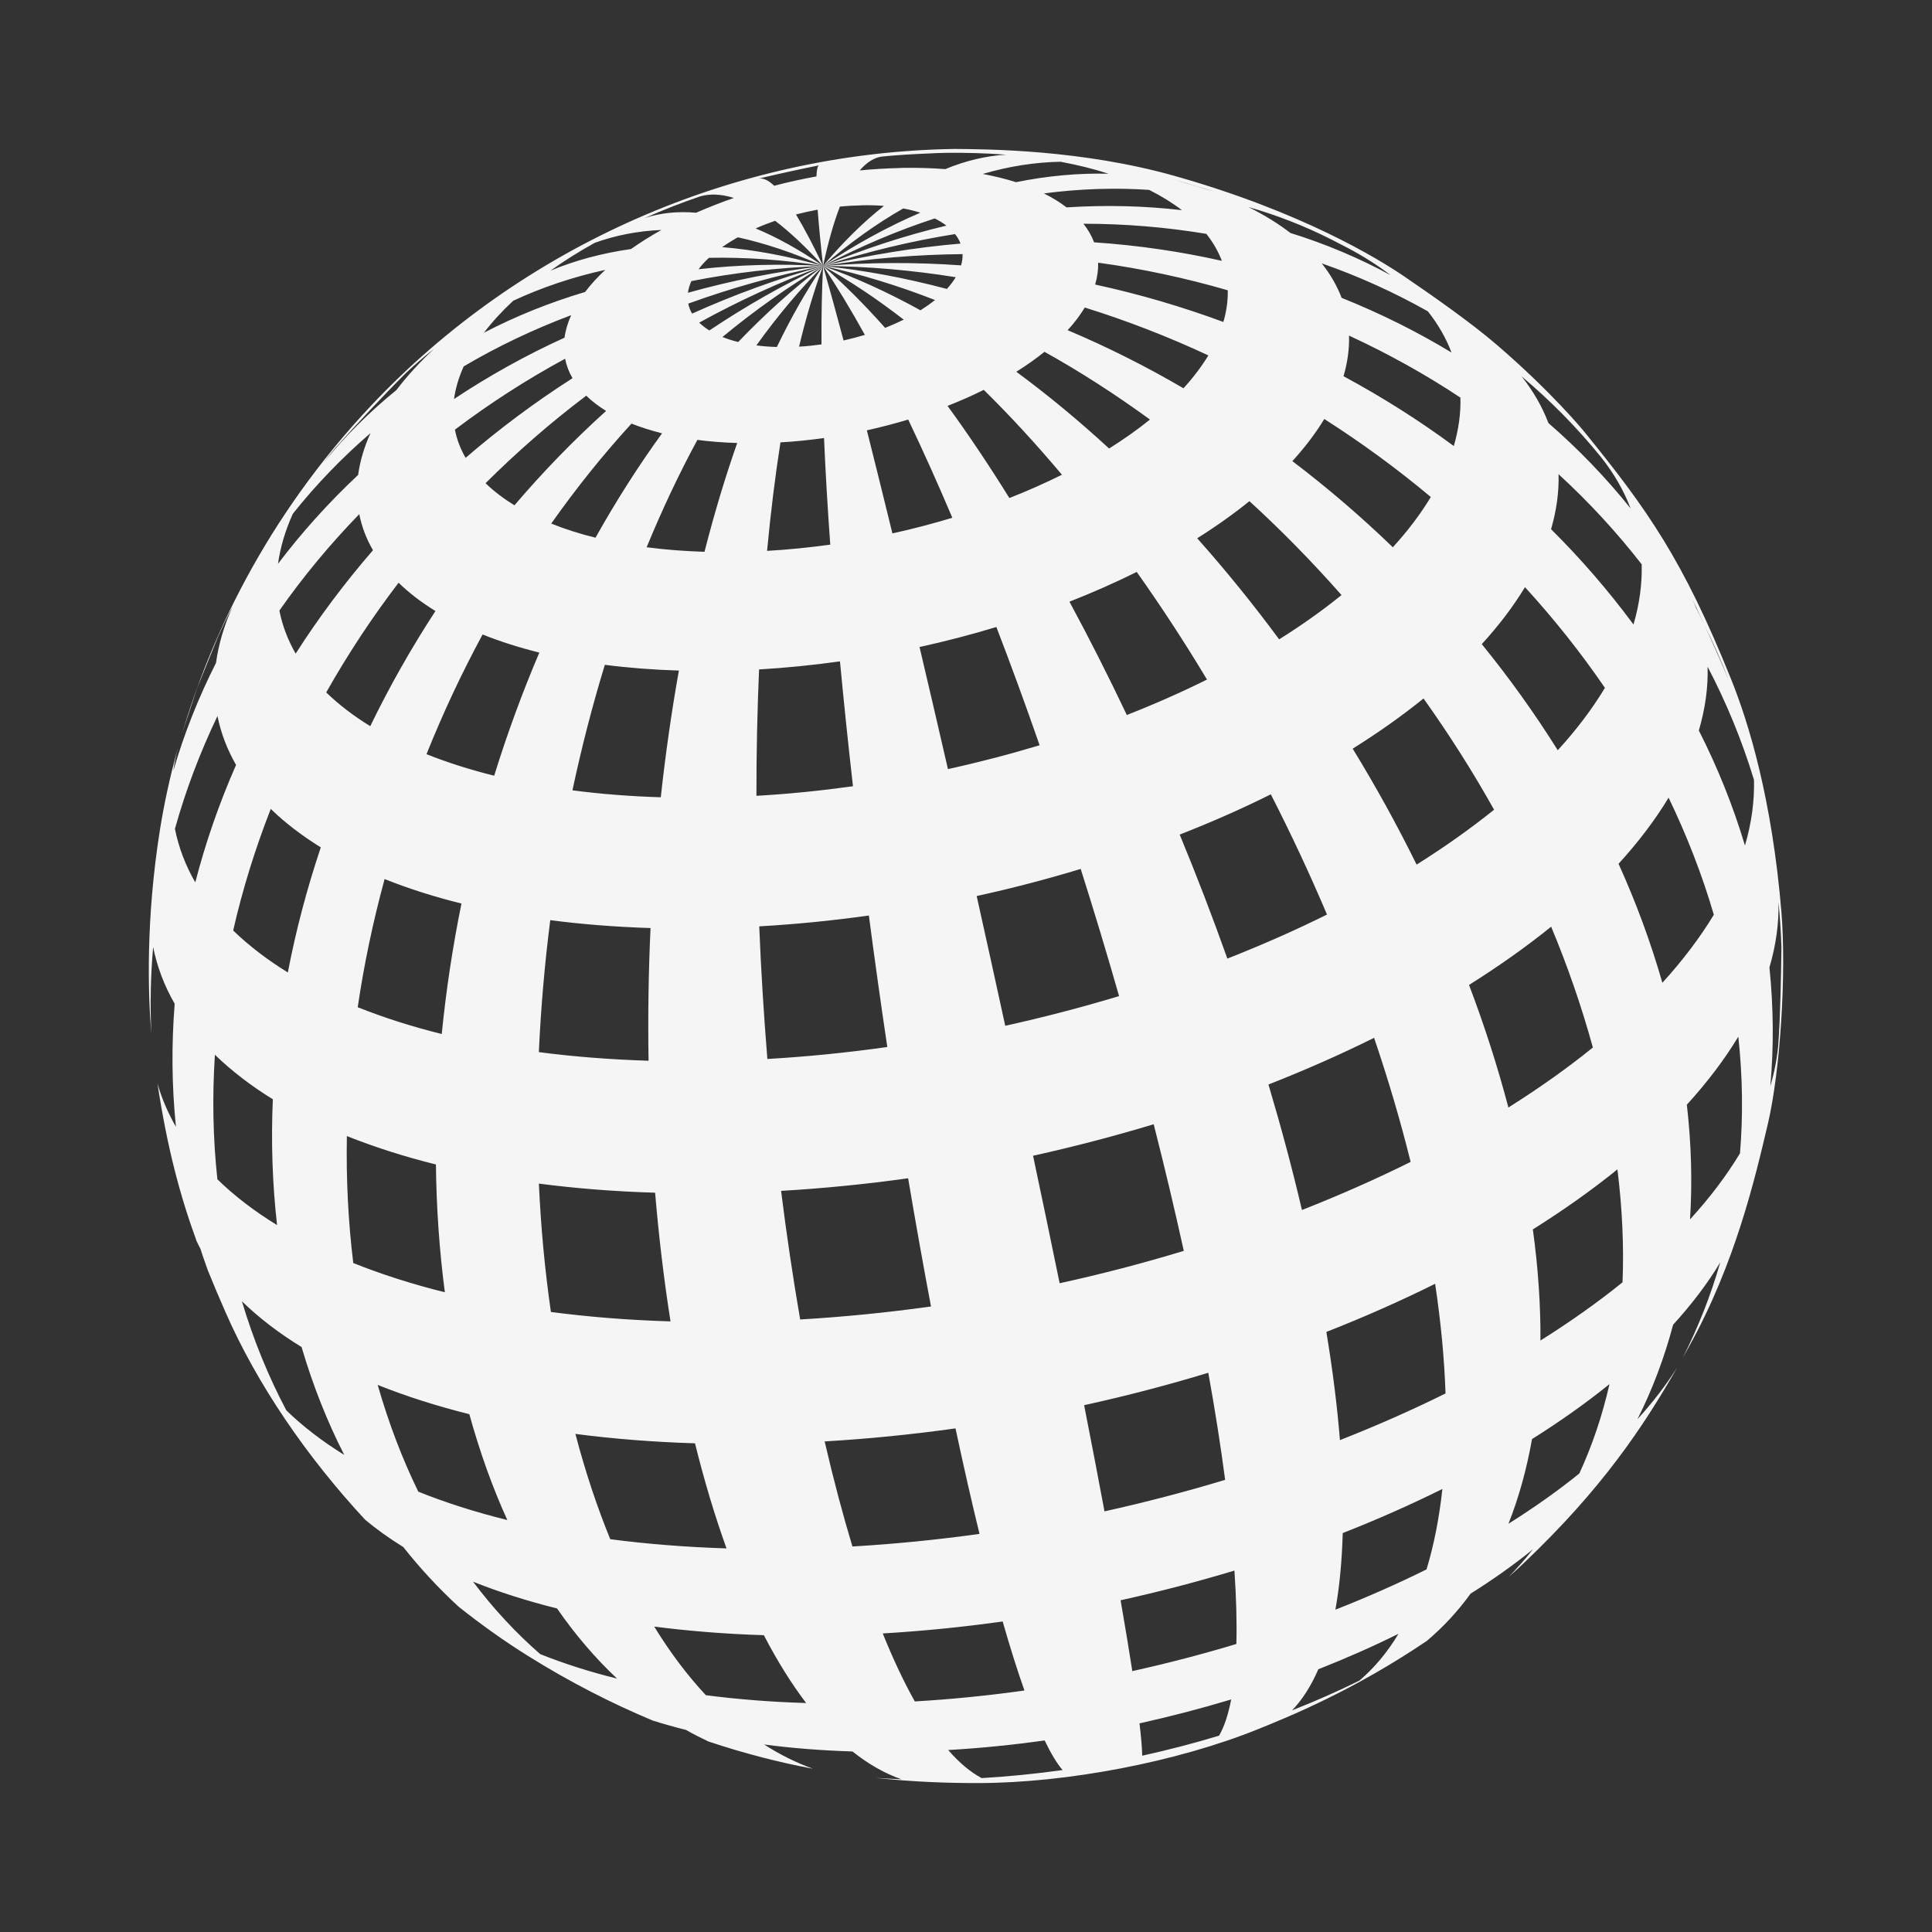 <svg xmlns="http://www.w3.org/2000/svg" xmlns:xlink="http://www.w3.org/1999/xlink" version="1.1" x="0px" y="0px" viewBox="0 0 120 120" enable-background="new 0 0 120 120" xml:space="preserve" fill="#F5F5F5"><rect x="0" y="0" width="120" height="120" fill="#333333" stroke="none"/><path d="M110.646,56.633c-0.581-6.983-2.023-11.726-3.134-14.471c-2.974-7.384-5.164-10.492-9.123-15.363  c-0.02-0.025-1.957-2.399-5.396-5.362c-1.636-1.408-4-3.058-5.778-4.272c-1.665-1.13-6.379-4.009-14.243-6.234  c-5.739-1.625-11.547-1.666-13.733-1.68c-0.538,0.008-1.077,0.104-1.614,0.283c0.37-0.015,0.74-0.036,1.109-0.041  c1.308-0.015,2.562,0.024,3.756,0.114c-1.249,0.074-2.507,0.372-3.776,0.897c-0.823-0.064-1.69-0.089-2.592-0.079  c-0.081,0.001-0.161,0.007-0.242,0.009c-0.811,0.565-1.612,1.336-2.396,2.32c0.029,0,0.058-0.004,0.086-0.005  c0.466-0.01,0.912,0.005,1.333,0.04c-1.274,1.001-2.533,2.24-3.781,3.727c1.655-1.433,3.32-2.622,4.98-3.568  c0.382,0.069,0.733,0.159,1.061,0.263c-2.007,0.862-4.024,1.962-6.041,3.306c2.319-1.219,4.639-2.201,6.938-2.949  c0.268,0.134,0.511,0.282,0.724,0.446c-2.532,0.604-5.095,1.432-7.662,2.503c2.75-0.892,5.491-1.546,8.197-1.978  c0.149,0.183,0.263,0.381,0.342,0.59c-2.815,0.243-5.67,0.699-8.539,1.388c2.914-0.466,5.808-0.709,8.667-0.733  c0.005,0.223-0.024,0.456-0.094,0.699c-2.83-0.204-5.694-0.193-8.574,0.035c2.765,0.024,5.521,0.263,8.242,0.699  c-0.149,0.248-0.332,0.491-0.55,0.729c-2.542-0.674-5.109-1.16-7.691-1.427c2.329,0.505,4.653,1.219,6.953,2.116  c-0.273,0.218-0.575,0.431-0.902,0.639c-2.007-1.11-4.029-2.032-6.051-2.755c1.665,0.921,3.34,2.042,5.01,3.335  c-0.367,0.179-0.753,0.352-1.155,0.511c-1.298-1.462-2.587-2.75-3.855-3.846c0.842,1.244,1.709,2.681,2.597,4.282  c-0.431,0.129-0.872,0.243-1.323,0.347c-0.456-1.714-0.882-3.266-1.273-4.628c-0.075,1.447-0.109,3.078-0.099,4.872  c-0.461,0.064-0.927,0.114-1.393,0.139c0.441-1.839,0.941-3.519,1.492-5.01c-1.021,1.501-1.982,3.187-2.87,5.03  c-0.451-0.01-0.872-0.045-1.273-0.099c1.303-1.814,2.686-3.464,4.143-4.931c-1.844,1.393-3.603,2.979-5.273,4.723  c-0.352-0.089-0.679-0.193-0.976-0.312c1.987-1.646,4.074-3.122,6.25-4.411c-2.448,1.149-4.807,2.493-7.063,4.004  c-0.243-0.149-0.456-0.313-0.634-0.486c2.458-1.353,5.03-2.533,7.697-3.519c-2.815,0.793-5.536,1.789-8.138,2.958  c-0.114-0.193-0.193-0.401-0.238-0.62c2.681-0.971,5.476-1.759,8.375-2.339c-2.904,0.352-5.709,0.912-8.396,1.665  c0.035-0.238,0.104-0.476,0.213-0.724c2.617-0.515,5.347-0.837,8.182-0.941c-2.681-0.149-5.263-0.075-7.731,0.203  c0.179-0.243,0.396-0.481,0.645-0.709c2.26-0.044,4.628,0.119,7.087,0.506c-2.181-0.615-4.272-1.001-6.264-1.17  c0.297-0.213,0.624-0.416,0.971-0.609c1.675,0.367,3.444,0.957,5.293,1.779c-1.472-1.011-2.87-1.784-4.188-2.33  c0.387-0.173,0.793-0.332,1.209-0.476c0.927,0.704,1.918,1.635,2.979,2.805c-0.62-1.304-1.18-2.369-1.685-3.197  c0.436-0.114,0.892-0.213,1.348-0.297c0.069,0.927,0.178,2.086,0.337,3.494c0.312-1.472,0.664-2.701,1.045-3.688  c0.438-0.042,0.879-0.067,1.317-0.074c0.784-0.984,1.585-1.755,2.396-2.32c-0.827,0.02-1.653,0.068-2.479,0.149  c0.436-0.516,0.902-0.798,1.387-0.863c0.944-0.092,1.89-0.149,2.836-0.187c0.537-0.179,1.076-0.275,1.614-0.283  c-13.653,0.218-26.835,6.021-36.163,15.914C16.4,32.25,13.029,39.785,11.315,45.543l0.933-2.819l1.293-3.177  c0.288-0.639,0.59-1.273,0.917-1.893c-0.545,1.204-0.887,2.379-1.041,3.519c-1.09,2.151-1.978,4.391-2.651,6.701  c0.068-0.514,0.182-1.036,0.322-1.56c-0.555,1.983-0.913,3.731-1.14,5.14C9.047,57.078,9.19,61.691,9.401,64.226  c-0.083-1.813-0.048-3.617,0.111-5.404c0.248,1.229,0.694,2.409,1.338,3.524c-0.203,2.537-0.184,5.095,0.079,7.646  c-0.494-0.862-0.879-1.759-1.148-2.687c0.603,3.946,1.371,6.877,2.434,9.792c0.081,0.155,0.148,0.314,0.236,0.467  c0.139,0.458,0.307,0.898,0.461,1.348c0.344,0.854,0.713,1.723,1.114,2.634c1.959,4.452,5,8.906,8.654,12.848  c0.717,0.595,1.5,1.161,2.363,1.69c1.061,1.34,2.211,2.576,3.439,3.708c1.391,1.106,2.825,2.13,4.287,3.044  c2.671,1.67,5.267,2.981,7.764,4.027c0.667,0.21,1.356,0.406,2.074,0.585c0.458,0.261,0.925,0.496,1.396,0.719  c2.272,0.759,4.445,1.309,6.488,1.692c-1.036-0.375-2.047-0.873-3.028-1.505c1.735,0.229,3.563,0.373,5.486,0.432  c0.986,0.788,2.007,1.368,3.038,1.726c-0.554-0.016-1.085-0.053-1.62-0.086c2.369,0.255,4.516,0.326,6.376,0.324  c5.526-0.006,12.346-1.313,17.375-3.34c1.881-0.76,5.946-2.401,10.512-5.496c0.999-0.845,1.909-1.821,2.712-2.931  c1.397-0.877,2.691-1.794,3.871-2.751c-0.472,0.601-0.974,1.165-1.497,1.706c0.31-0.277,0.618-0.555,0.926-0.847  c4.885-4.646,7.413-8.451,9.537-12.163c-0.691,1.094-1.518,2.171-2.474,3.222c0.922-1.834,1.665-3.796,2.215-5.868  c1.149-1.263,2.136-2.557,2.929-3.875c-0.59,2.06-1.372,4.029-2.32,5.907c0.128-0.228,0.256-0.455,0.382-0.683  c2.858-5.145,4.083-10.373,4.896-13.832C110.577,66.51,110.962,60.479,110.646,56.633z M47.38,11.032  c1.045-0.248,2.448-0.555,3.504-0.763c-0.099,0.015-0.154,0.243-0.174,0.689c-0.887,0.159-1.764,0.352-2.622,0.58  c-0.387-0.367-0.719-0.505-0.996-0.436L47.38,11.032z M105.127,37.241c0.244,0.514,0.493,1.045,0.748,1.598  c0.551,1.121,1.068,2.265,1.516,3.45c-0.425-1.042-0.969-2.262-1.516-3.45c-0.183-0.37-0.353-0.747-0.546-1.11  C105.269,37.565,105.197,37.403,105.127,37.241c-0.13-0.299-0.269-0.596-0.423-0.885C104.858,36.646,104.997,36.942,105.127,37.241z   M99.451,28.403c0.793,1.001,1.407,2.062,1.829,3.177c-1.531-1.913-3.241-3.688-5.104-5.303c-0.387-1.021-0.947-1.992-1.671-2.904  C96.31,24.889,97.965,26.569,99.451,28.403z M101.969,35.053c0.029,1.205-0.133,2.454-0.51,3.737  c-1.542-2.086-3.257-4.069-5.12-5.921c0.343-1.175,0.496-2.314,0.466-3.416C98.688,31.183,100.418,33.056,101.969,35.053z   M94.719,36.47c1.809,1.978,3.474,4.074,4.966,6.254c-0.798,1.323-1.779,2.617-2.93,3.875c-1.427-2.28-3.003-4.48-4.718-6.591  C93.088,38.859,93.99,37.675,94.719,36.47z M57.114,40.188c1.625-0.357,3.221-0.773,4.772-1.244c0.912,2.369,1.81,4.822,2.686,7.345  c-1.854,0.56-3.757,1.056-5.693,1.481C58.283,45.178,57.693,42.641,57.114,40.188z M57.827,81.148  c-2.696,0.375-5.412,0.648-8.127,0.807c-0.451-2.612-0.848-5.282-1.185-7.988c2.637-0.153,5.273-0.417,7.89-0.783  C56.861,75.875,57.332,78.541,57.827,81.148z M67.124,53.97c0.827,2.606,1.626,5.248,2.384,7.9c-2.3,0.693-4.669,1.313-7.071,1.843  c-0.585-2.695-1.18-5.392-1.774-8.058C62.862,55.174,65.023,54.609,67.124,53.97z M71.658,69.829  c0.675,2.646,1.299,5.277,1.869,7.864c-2.508,0.764-5.09,1.438-7.711,2.012c-0.531-2.597-1.086-5.247-1.651-7.919  C66.718,71.221,69.221,70.566,71.658,69.829z M69.989,44.41c-1.15-2.423-2.34-4.777-3.564-7.037  c1.453-0.571,2.851-1.189,4.179-1.849c1.511,2.13,2.974,4.366,4.365,6.685C73.389,42.992,71.724,43.731,69.989,44.41z   M71.426,26.059c-0.772,0.625-1.621,1.224-2.537,1.799c-1.879-1.729-3.806-3.325-5.764-4.768c0.634-0.396,1.219-0.808,1.749-1.239  C67.109,23.095,69.295,24.507,71.426,26.059z M66.312,20.508c0.421-0.456,0.777-0.927,1.065-1.407  c2.622,0.817,5.189,1.814,7.677,2.974c-0.422,0.694-0.941,1.377-1.546,2.042C71.173,22.753,68.77,21.544,66.312,20.508z   M74.36,33.433c1.169-0.734,2.254-1.507,3.245-2.305c1.998,1.828,3.911,3.781,5.72,5.833c-1.18,0.952-2.473,1.874-3.876,2.75  C77.834,37.521,76.129,35.42,74.36,33.433z M80.271,28.641c0.779-0.853,1.443-1.725,1.982-2.617c2.315,1.476,4.53,3.097,6.617,4.846  c-0.64,1.065-1.433,2.107-2.359,3.122C84.539,32.085,82.452,30.296,80.271,28.641z M83.449,23.368  c0.252-0.868,0.366-1.71,0.342-2.523c2.424,1.12,4.737,2.404,6.918,3.851c0.029,0.966-0.109,1.972-0.411,3.008  C88.138,26.108,85.848,24.661,83.449,23.368z M88.688,19.338c0.634,0.803,1.13,1.66,1.467,2.557  c-2.151-1.303-4.436-2.438-6.824-3.395c-0.287-0.753-0.699-1.467-1.234-2.141C84.4,17.163,86.605,18.164,88.688,19.338z   M82.671,14.863l1.036,0.535c0.981,0.521,1.868,1.081,2.661,1.69c-1.963-1.065-4.045-1.943-6.215-2.617  c-0.764-0.585-1.636-1.125-2.611-1.611C79.32,13.367,81.035,14.036,82.671,14.863z M75.985,19.998  c-2.577-0.952-5.238-1.735-7.964-2.324c0.139-0.471,0.197-0.922,0.188-1.358c2.751,0.376,5.441,0.957,8.049,1.714  C76.273,18.665,76.184,19.324,75.985,19.998z M67.957,15.051c-0.154-0.406-0.377-0.792-0.664-1.154c2.611,0,5.164,0.218,7.637,0.629  c0.416,0.53,0.738,1.085,0.961,1.675C73.324,15.622,70.667,15.235,67.957,15.051z M74.315,11.567  c0.376,0.104,0.753,0.213,1.125,0.337l-2.448-0.723C73.442,11.305,73.885,11.434,74.315,11.567z M71.377,11.795  c0.758,0.382,1.441,0.803,2.036,1.259c-2.324-0.268-4.718-0.332-7.166-0.173c-0.411-0.317-0.883-0.604-1.408-0.867  C67.069,11.721,69.25,11.652,71.377,11.795z M65.87,10.046c1.066,0.198,2.062,0.446,2.983,0.744  c-1.873-0.045-3.796,0.129-5.749,0.525c-0.639-0.203-1.328-0.372-2.062-0.511C62.679,10.324,64.29,10.076,65.87,10.046z   M61.103,24.215c1.646,1.616,3.267,3.384,4.856,5.272c-1.04,0.516-2.131,1.002-3.265,1.447c-1.265-2.036-2.548-3.954-3.841-5.724  C59.636,24.904,60.39,24.572,61.103,24.215z M56.41,26.059c0.907,1.902,1.829,3.945,2.741,6.1c-1.209,0.367-2.458,0.694-3.722,0.971  c-0.55-2.25-1.081-4.395-1.586-6.402C54.715,26.534,55.572,26.312,56.41,26.059z M53.967,56.864  c0.356,2.706,0.738,5.442,1.145,8.167c-2.468,0.348-4.956,0.6-7.449,0.744c-0.223-2.746-0.396-5.502-0.505-8.238  C49.432,57.409,51.707,57.181,53.967,56.864z M48.476,27.476c0.902-0.05,1.809-0.144,2.706-0.268  c0.089,2.081,0.218,4.296,0.387,6.621c-1.298,0.178-2.612,0.312-3.925,0.386C47.866,31.856,48.144,29.602,48.476,27.476z   M47.147,41.58c1.68-0.099,3.36-0.268,5.025-0.501c0.238,2.513,0.506,5.11,0.808,7.756c-1.987,0.277-3.99,0.48-5.997,0.595  C46.979,46.754,47.038,44.127,47.147,41.58z M43.316,27.322c0.778,0.104,1.605,0.168,2.473,0.193  c-0.749,2.131-1.427,4.396-2.032,6.759c-1.259-0.04-2.458-0.134-3.593-0.283C41.126,31.654,42.177,29.423,43.316,27.322z   M26.491,46.843c1.021-2.547,2.186-5.036,3.484-7.434c1.076,0.431,2.255,0.808,3.524,1.125c-1.056,2.473-1.993,5.035-2.805,7.647  C29.182,47.805,27.78,47.358,26.491,46.843z M28.662,56.121c-0.545,2.686-0.956,5.392-1.224,8.103  c-1.878-0.466-3.623-1.025-5.219-1.665c0.392-2.667,0.952-5.328,1.67-7.959C25.352,55.184,26.942,55.694,28.662,56.121z   M40.283,65.884c-2.389-0.074-4.663-0.253-6.814-0.535c0.124-2.735,0.362-5.477,0.708-8.197c1.967,0.258,4.044,0.421,6.229,0.491  C40.278,60.377,40.239,63.133,40.283,65.884z M35.556,49.088c0.565-2.656,1.239-5.268,2.012-7.795  c1.452,0.188,2.989,0.307,4.599,0.357c-0.456,2.557-0.833,5.188-1.125,7.87C39.119,49.46,37.285,49.316,35.556,49.088z   M36.988,33.398c-0.991-0.244-1.913-0.541-2.75-0.878c1.546-2.19,3.211-4.271,4.985-6.209c0.58,0.228,1.214,0.431,1.898,0.604  C39.644,28.952,38.261,31.124,36.988,33.398z M31.953,31.386c-0.684-0.421-1.284-0.878-1.794-1.374  c1.953-1.942,4.039-3.766,6.254-5.436c0.352,0.342,0.763,0.659,1.234,0.947C35.625,27.347,33.722,29.31,31.953,31.386z   M28.919,28.438c-0.317-0.555-0.545-1.14-0.664-1.75c2.136-1.616,4.421-3.093,6.844-4.406c0.084,0.421,0.238,0.828,0.461,1.209  C33.211,24.993,30.991,26.653,28.919,28.438z M40.69,74.081c0.228,2.71,0.545,5.382,0.957,7.993  c-2.602-0.079-5.085-0.277-7.429-0.585c-0.376-2.606-0.625-5.272-0.748-7.974C35.749,73.813,38.157,74.006,40.69,74.081z   M43.168,89.647c0.584,2.358,1.239,4.533,1.958,6.527c-2.533-0.081-4.941-0.273-7.221-0.571c-0.818-1.996-1.546-4.177-2.166-6.541  C38.083,89.369,40.566,89.567,43.168,89.647z M43.455,12.207c0.634-0.188,1.343-0.159,2.126,0.089  c-0.808,0.278-1.596,0.59-2.344,0.917c-1.15-0.099-2.215,0.01-3.187,0.327C41.141,13.059,42.281,12.613,43.455,12.207z   M36.933,15.086c1.279-0.466,2.667-0.739,4.148-0.803c-0.674,0.377-1.304,0.773-1.889,1.185c-1.779,0.253-3.454,0.699-5,1.343  C35.035,16.206,35.952,15.631,36.933,15.086z M31.878,18.679c1.779-0.828,3.692-1.472,5.719-1.918  c-0.476,0.441-0.897,0.902-1.254,1.373c-2.225,0.664-4.326,1.511-6.284,2.532C30.575,19.988,31.185,19.324,31.878,18.679z   M28.801,22.758c2.082-1.229,4.312-2.294,6.675-3.182c-0.213,0.476-0.352,0.942-0.411,1.397c-2.429,1.105-4.718,2.384-6.864,3.811  C28.29,24.131,28.488,23.452,28.801,22.758z M22.997,45.104c-1.041-0.639-1.958-1.343-2.735-2.096  c1.333-2.359,2.834-4.639,4.495-6.814c0.649,0.634,1.417,1.219,2.29,1.759C25.544,40.251,24.191,42.646,22.997,45.104z   M18.364,40.599c-0.486-0.848-0.828-1.745-1.011-2.676c1.472-2.101,3.132-4.104,4.961-5.987c0.153,0.779,0.441,1.532,0.853,2.24  C21.396,36.218,19.791,38.363,18.364,40.599z M20.564,28.145l0.248-0.297c1.279-1.447,3.038-3.326,4.406-4.684  c0.555-0.525,1.135-1.021,1.735-1.492c-0.887,0.828-1.665,1.68-2.329,2.552c-1.666,1.353-3.177,2.855-4.515,4.5  C20.257,28.532,20.41,28.338,20.564,28.145z M18.185,31.917c1.432-1.805,3.048-3.479,4.827-5.016  c-0.401,0.887-0.654,1.754-0.768,2.597c-1.829,1.715-3.494,3.563-4.976,5.52C17.407,34.012,17.709,32.977,18.185,31.917z   M19.925,52.631c-0.857,2.558-1.546,5.154-2.047,7.771c-1.293-0.798-2.428-1.67-3.395-2.607c0.58-2.552,1.368-5.08,2.334-7.553  C17.699,51.1,18.74,51.898,19.925,52.631z M12.129,54.807c-0.609-1.056-1.031-2.166-1.264-3.325  c0.669-2.399,1.556-4.738,2.642-7.008c0.213,1.061,0.604,2.077,1.155,3.038C13.616,49.891,12.769,52.329,12.129,54.807z   M13.502,73.248c-0.278-2.566-0.322-5.153-0.154-7.736c1.021,0.991,2.225,1.919,3.598,2.766c-0.114,2.622-0.03,5.238,0.263,7.815  C15.792,75.226,14.552,74.273,13.502,73.248z M17.784,87.6c-1.115-2.111-2.042-4.375-2.76-6.778c1.05,1.025,2.29,1.977,3.707,2.845  c0.704,2.389,1.591,4.629,2.651,6.7C20.009,89.519,18.805,88.591,17.784,87.6z M21.545,70.563c1.69,0.674,3.538,1.269,5.531,1.765  c0.029,2.68,0.213,5.337,0.555,7.938c-2.046-0.51-3.95-1.12-5.689-1.818C21.625,75.855,21.496,73.219,21.545,70.563z M25.981,92.65  c-0.997-2.042-1.839-4.252-2.523-6.631c1.745,0.699,3.647,1.308,5.694,1.819c0.654,2.367,1.442,4.56,2.359,6.575  C29.519,93.919,27.671,93.33,25.981,92.65z M33.553,102.74c-1.506-1.313-2.904-2.814-4.173-4.5c1.596,0.639,3.34,1.194,5.219,1.665  c1.14,1.646,2.389,3.098,3.727,4.356C36.606,103.835,35.015,103.325,33.553,102.74z M43.842,105.292  c-1.14-1.224-2.215-2.646-3.207-4.262c2.151,0.277,4.426,0.461,6.81,0.535c0.833,1.602,1.709,3.009,2.626,4.213  C47.891,105.714,45.809,105.546,43.842,105.292z M52.946,96.055c-0.6-1.987-1.18-4.168-1.725-6.526  c2.716-0.159,5.432-0.431,8.127-0.809c0.505,2.364,1.001,4.551,1.491,6.552C58.224,95.638,55.587,95.901,52.946,96.055z   M54.829,101.456c2.488-0.148,4.98-0.396,7.448-0.743c0.466,1.626,0.917,3.059,1.353,4.287c-2.255,0.317-4.529,0.546-6.809,0.679  C56.142,104.47,55.478,103.063,54.829,101.456z M60.974,110.441c-0.693-0.366-1.392-0.951-2.081-1.744  c2.002-0.114,4.004-0.317,5.992-0.595c0.396,0.823,0.768,1.438,1.114,1.838C64.334,110.174,62.654,110.343,60.974,110.441z   M67.337,87.278c2.622-0.575,5.204-1.249,7.712-2.013c0.432,2.385,0.778,4.604,1.046,6.651c-2.438,0.737-4.941,1.392-7.493,1.957  C68.225,91.852,67.803,89.651,67.337,87.278z M75.718,107.806c-1.556,0.47-3.151,0.887-4.772,1.243  c-0.011-0.461-0.064-1.135-0.169-2.007c1.938-0.432,3.842-0.927,5.695-1.486C76.287,106.501,76.04,107.255,75.718,107.806z   M76.793,102.11c-2.102,0.635-4.267,1.199-6.463,1.686c-0.198-1.273-0.44-2.746-0.728-4.401c2.403-0.529,4.768-1.149,7.071-1.844  C76.788,99.252,76.828,100.772,76.793,102.11z M76.233,59.54c-0.922-2.597-1.913-5.169-2.959-7.702  c1.973-0.773,3.865-1.605,5.659-2.502c1.249,2.443,2.419,4.941,3.489,7.468C80.456,57.781,78.389,58.692,76.233,59.54z   M85.347,64.461c0.872,2.567,1.636,5.145,2.27,7.707c-2.141,1.065-4.4,2.062-6.75,2.988c-0.604-2.577-1.303-5.185-2.081-7.795  C81.07,66.463,83.266,65.497,85.347,64.461z M84.435,104.386c-1.328,0.658-2.726,1.273-4.183,1.848  c0.635-0.658,1.18-1.511,1.631-2.552c1.729-0.684,3.4-1.417,4.98-2.205C86.17,102.632,85.356,103.603,84.435,104.386z   M88.604,97.478c-1.8,0.892-3.693,1.729-5.66,2.502c0.253-1.412,0.406-3.003,0.456-4.758c2.155-0.847,4.223-1.763,6.189-2.74  C89.391,94.31,89.06,95.977,88.604,97.478z M83.226,89.449c-0.168-2.086-0.446-4.326-0.843-6.721  c2.354-0.922,4.609-1.923,6.756-2.989c0.361,2.41,0.575,4.685,0.645,6.81C87.701,87.585,85.505,88.551,83.226,89.449z   M87.988,53.702c-1.209-2.453-2.537-4.862-3.97-7.201c1.592-0.996,3.063-2.037,4.4-3.117c1.586,2.225,3.054,4.535,4.382,6.909  C91.333,51.472,89.724,52.612,87.988,53.702z M91.244,61.176c1.839-1.155,3.549-2.364,5.101-3.618  c1.03,2.468,1.897,4.977,2.591,7.504c-1.596,1.293-3.354,2.537-5.247,3.727C93.019,66.241,92.201,63.698,91.244,61.176z   M98.094,91.521c-1.343,1.086-2.815,2.125-4.401,3.122c0.635-1.602,1.126-3.36,1.463-5.259c1.734-1.089,3.345-2.23,4.812-3.414  C99.517,87.952,98.887,89.81,98.094,91.521z M100.779,79.646c-1.551,1.254-3.261,2.463-5.099,3.617  c0.014-2.175-0.139-4.48-0.472-6.903c1.894-1.189,3.653-2.434,5.253-3.727C100.765,75.077,100.868,77.421,100.779,79.646z   M103.253,61.042c-0.719-2.508-1.631-4.981-2.722-7.39c1.22-1.338,2.266-2.711,3.108-4.108c1.134,2.354,2.081,4.782,2.81,7.271  C105.582,58.251,104.506,59.664,103.253,61.042z M108.074,71.633c-0.842,1.397-1.883,2.77-3.103,4.104  c0.145-2.279,0.085-4.664-0.198-7.122c1.255-1.378,2.33-2.79,3.197-4.227C108.238,66.87,108.269,69.288,108.074,71.633z   M108.382,52.518c-0.738-2.468-1.699-4.852-2.864-7.146c0.401-1.363,0.58-2.681,0.545-3.96c1.17,2.235,2.137,4.584,2.88,7.028  C108.977,49.757,108.794,51.115,108.382,52.518z M109.958,67.46c0.218-2.404,0.203-4.866-0.055-7.37  c0.411-1.403,0.595-2.761,0.56-4.079c0.095,0.947,0.154,1.894,0.185,2.83c-0.025,1.83-0.065,4.262-0.198,6.085  C110.374,65.755,110.211,66.598,109.958,67.46z"></path></svg>